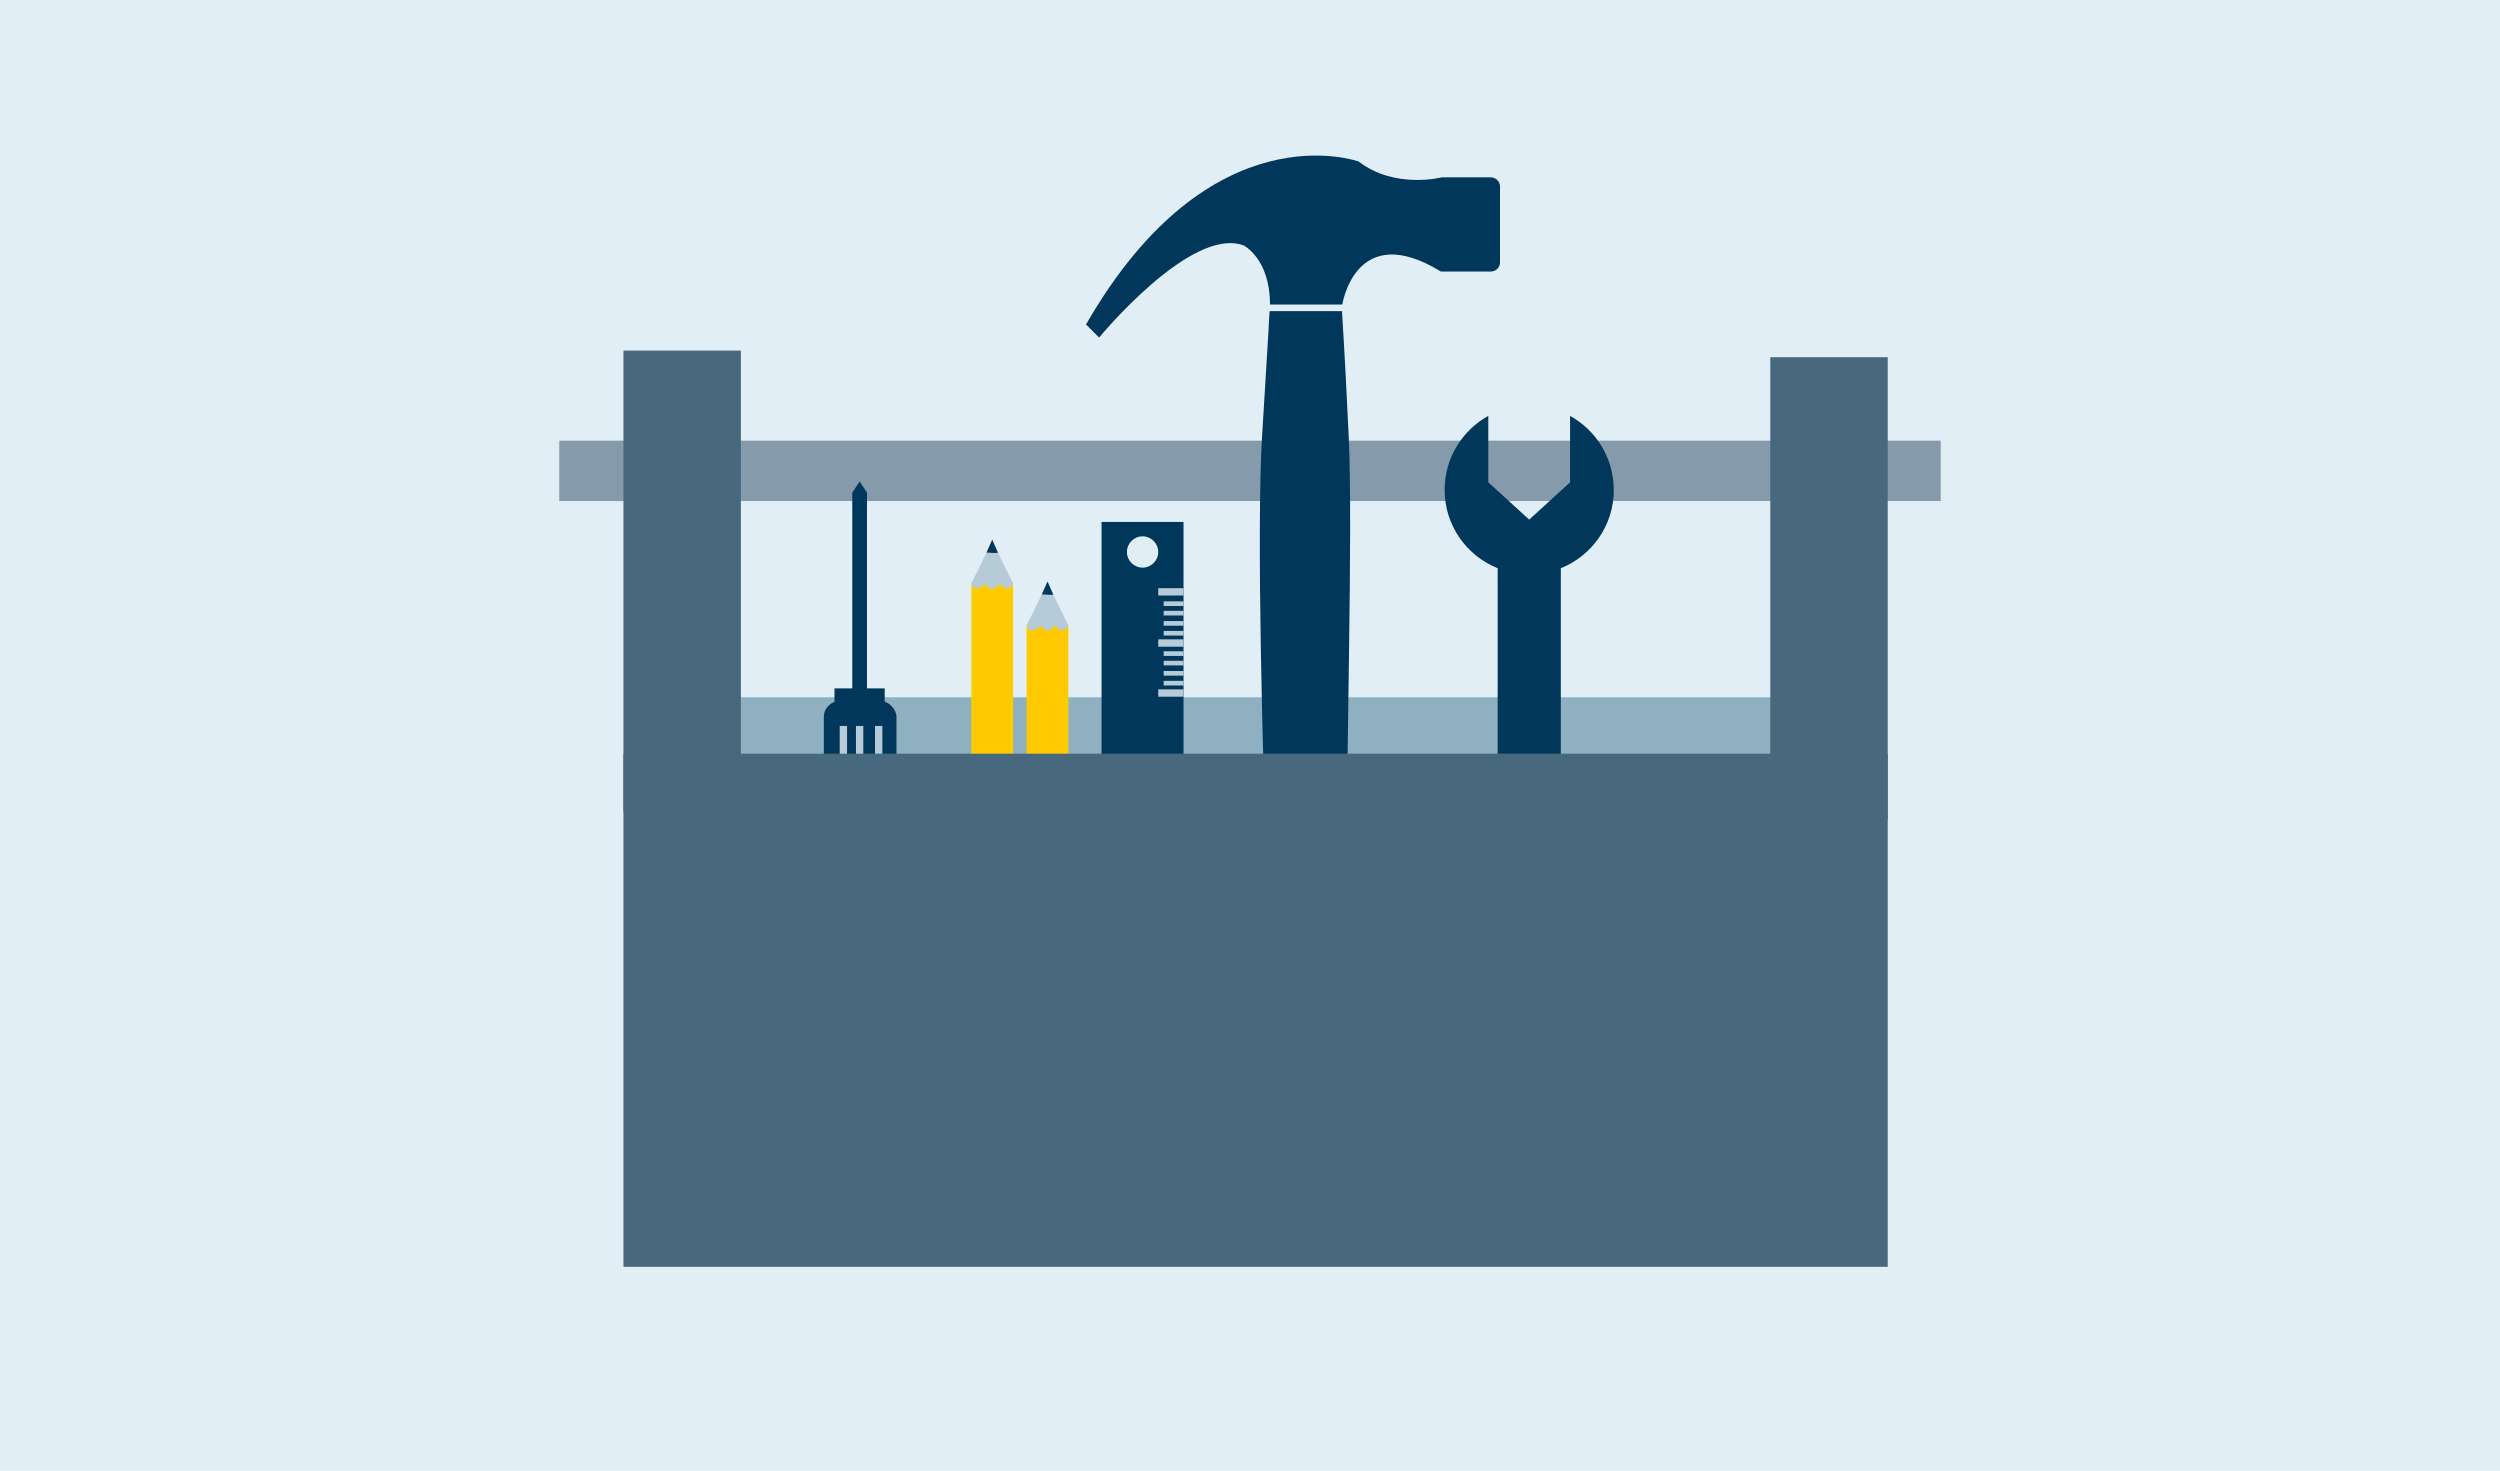 <?xml version="1.0" encoding="UTF-8"?><svg id="Lager_2" xmlns="http://www.w3.org/2000/svg" viewBox="0 0 340 200"><defs><style>.cls-1{fill:#00375b;}.cls-2{fill:#ffcb00;}.cls-3{fill:#e2eef5;}.cls-4{fill:#859bac;}.cls-5{fill:#8fb0c1;}.cls-6{fill:#b6cbd8;}.cls-7{fill:#47687d;}.cls-8,.cls-9{fill:none;stroke:#b6cbd8;stroke-miterlimit:10;}.cls-9{stroke-width:.63px;}</style></defs><rect class="cls-3" x="0" width="340" height="200"/><rect class="cls-4" x="76.06" y="59.93" width="187.88" height="8.21"/><rect class="cls-5" x="96.05" y="94.83" width="149.42" height="23.02"/><rect class="cls-1" x="112.04" y="95.35" width="9.88" height="16.84" rx="2.15" ry="2.15"/><rect class="cls-1" x="113.49" y="93.62" width="6.83" height="2.94"/><polygon class="cls-1" points="117.91 98.73 115.91 98.73 115.91 66.99 116.91 65.49 117.91 66.99 117.91 98.73"/><line class="cls-8" x1="116.91" y1="98.73" x2="116.91" y2="112.38"/><line class="cls-8" x1="114.7" y1="98.73" x2="114.7" y2="112.38"/><line class="cls-8" x1="119.5" y1="98.73" x2="119.5" y2="112.38"/><path class="cls-1" d="m147.69,44.12l1.79,1.79s12.5-15.21,19.66-12.53c0,0,3.58,1.78,3.58,8.04h9.83s1.78-11.63,13.41-4.49h6.8c.69,0,1.24-.56,1.24-1.25v-10.32c0-.69-.57-1.24-1.25-1.24h-6.68s-6.37,1.64-11.29-2.15c0,0-20.12-7.35-37.08,22.16Z"/><path class="cls-1" d="m179.1,143.05h-2.85c-1.93,0-5.28-1.63-5.28-3.64.48-7.21,1.46-14.46,1.27-21.7-.44-13.26-1.4-45.25-.59-58.5.27-4.49.55-8.97.82-13.46.01-.19.18-3.44.21-3.44h9.83c.38,6.01.62,10.96.91,16.98.62,12.87-.41,45.33-.21,58.21.12,7.3,1.16,14.62,1.16,21.9,0,2.02-3.35,3.65-5.28,3.66Z"/><path class="cls-1" d="m160.96,106.8h-11.15v-35.82h11.15v35.82Zm-5.57-33.86c-1.18,0-2.13.96-2.13,2.13s.96,2.13,2.13,2.13,2.13-.96,2.13-2.13-.96-2.13-2.13-2.13Z"/><rect class="cls-2" x="139.62" y="85.04" width="5.68" height="19.48"/><path class="cls-6" d="m139.62,85.04s2.98-5.95,2.84-5.95,2.84,5.95,2.84,5.95c0,0-.65,1.52-1.79.05,0,0-1.3,1.52-1.89,0,0,0-1.57,1.41-2-.05Z"/><path class="cls-1" d="m142.46,79.09l-.77,1.74s1.61.15,1.54,0-.77-1.74-.77-1.74Z"/><rect class="cls-2" x="132.1" y="79.35" width="5.68" height="26.38"/><path class="cls-6" d="m132.1,79.35s2.98-5.95,2.84-5.95,2.84,5.95,2.84,5.95c0,0-.65,1.52-1.79.05,0,0-1.3,1.52-1.89,0,0,0-1.57,1.41-2-.05Z"/><path class="cls-1" d="m134.94,73.4l-.77,1.74s1.61.15,1.54,0-.77-1.74-.77-1.74Z"/><line class="cls-8" x1="157.52" y1="80.49" x2="160.96" y2="80.49"/><line class="cls-8" x1="157.52" y1="87.45" x2="160.96" y2="87.45"/><line class="cls-9" x1="158.26" y1="82.1" x2="160.96" y2="82.1"/><line class="cls-9" x1="158.26" y1="83.39" x2="160.96" y2="83.39"/><line class="cls-9" x1="158.26" y1="84.78" x2="160.96" y2="84.78"/><line class="cls-9" x1="158.26" y1="86.12" x2="160.96" y2="86.12"/><line class="cls-8" x1="157.52" y1="94.25" x2="160.96" y2="94.25"/><line class="cls-9" x1="158.26" y1="88.89" x2="160.96" y2="88.89"/><line class="cls-9" x1="158.26" y1="90.18" x2="160.96" y2="90.18"/><line class="cls-9" x1="158.26" y1="91.57" x2="160.96" y2="91.57"/><line class="cls-9" x1="158.26" y1="92.91" x2="160.96" y2="92.91"/><rect class="cls-7" x="84.79" y="47.68" width="15.97" height="62.81"/><rect class="cls-7" x="240.76" y="48.58" width="15.97" height="62.81"/><path class="cls-1" d="m219.47,66.63c0-4.34-2.4-8.11-5.94-10.07v9.03l-5.56,5.08-5.56-5.08v-9.03c-3.54,1.96-5.94,5.73-5.94,10.07,0,4.83,2.99,8.95,7.21,10.65v37.2c0,2.14,1.73,3.87,3.87,3.87h.85c2.14,0,3.87-1.73,3.87-3.87v-37.2c4.22-1.7,7.21-5.82,7.21-10.65Z"/><circle class="cls-1" cx="207.86" cy="112.93" r="1.35"/><rect class="cls-7" x="84.79" y="102.5" width="171.94" height="69.79"/></svg>